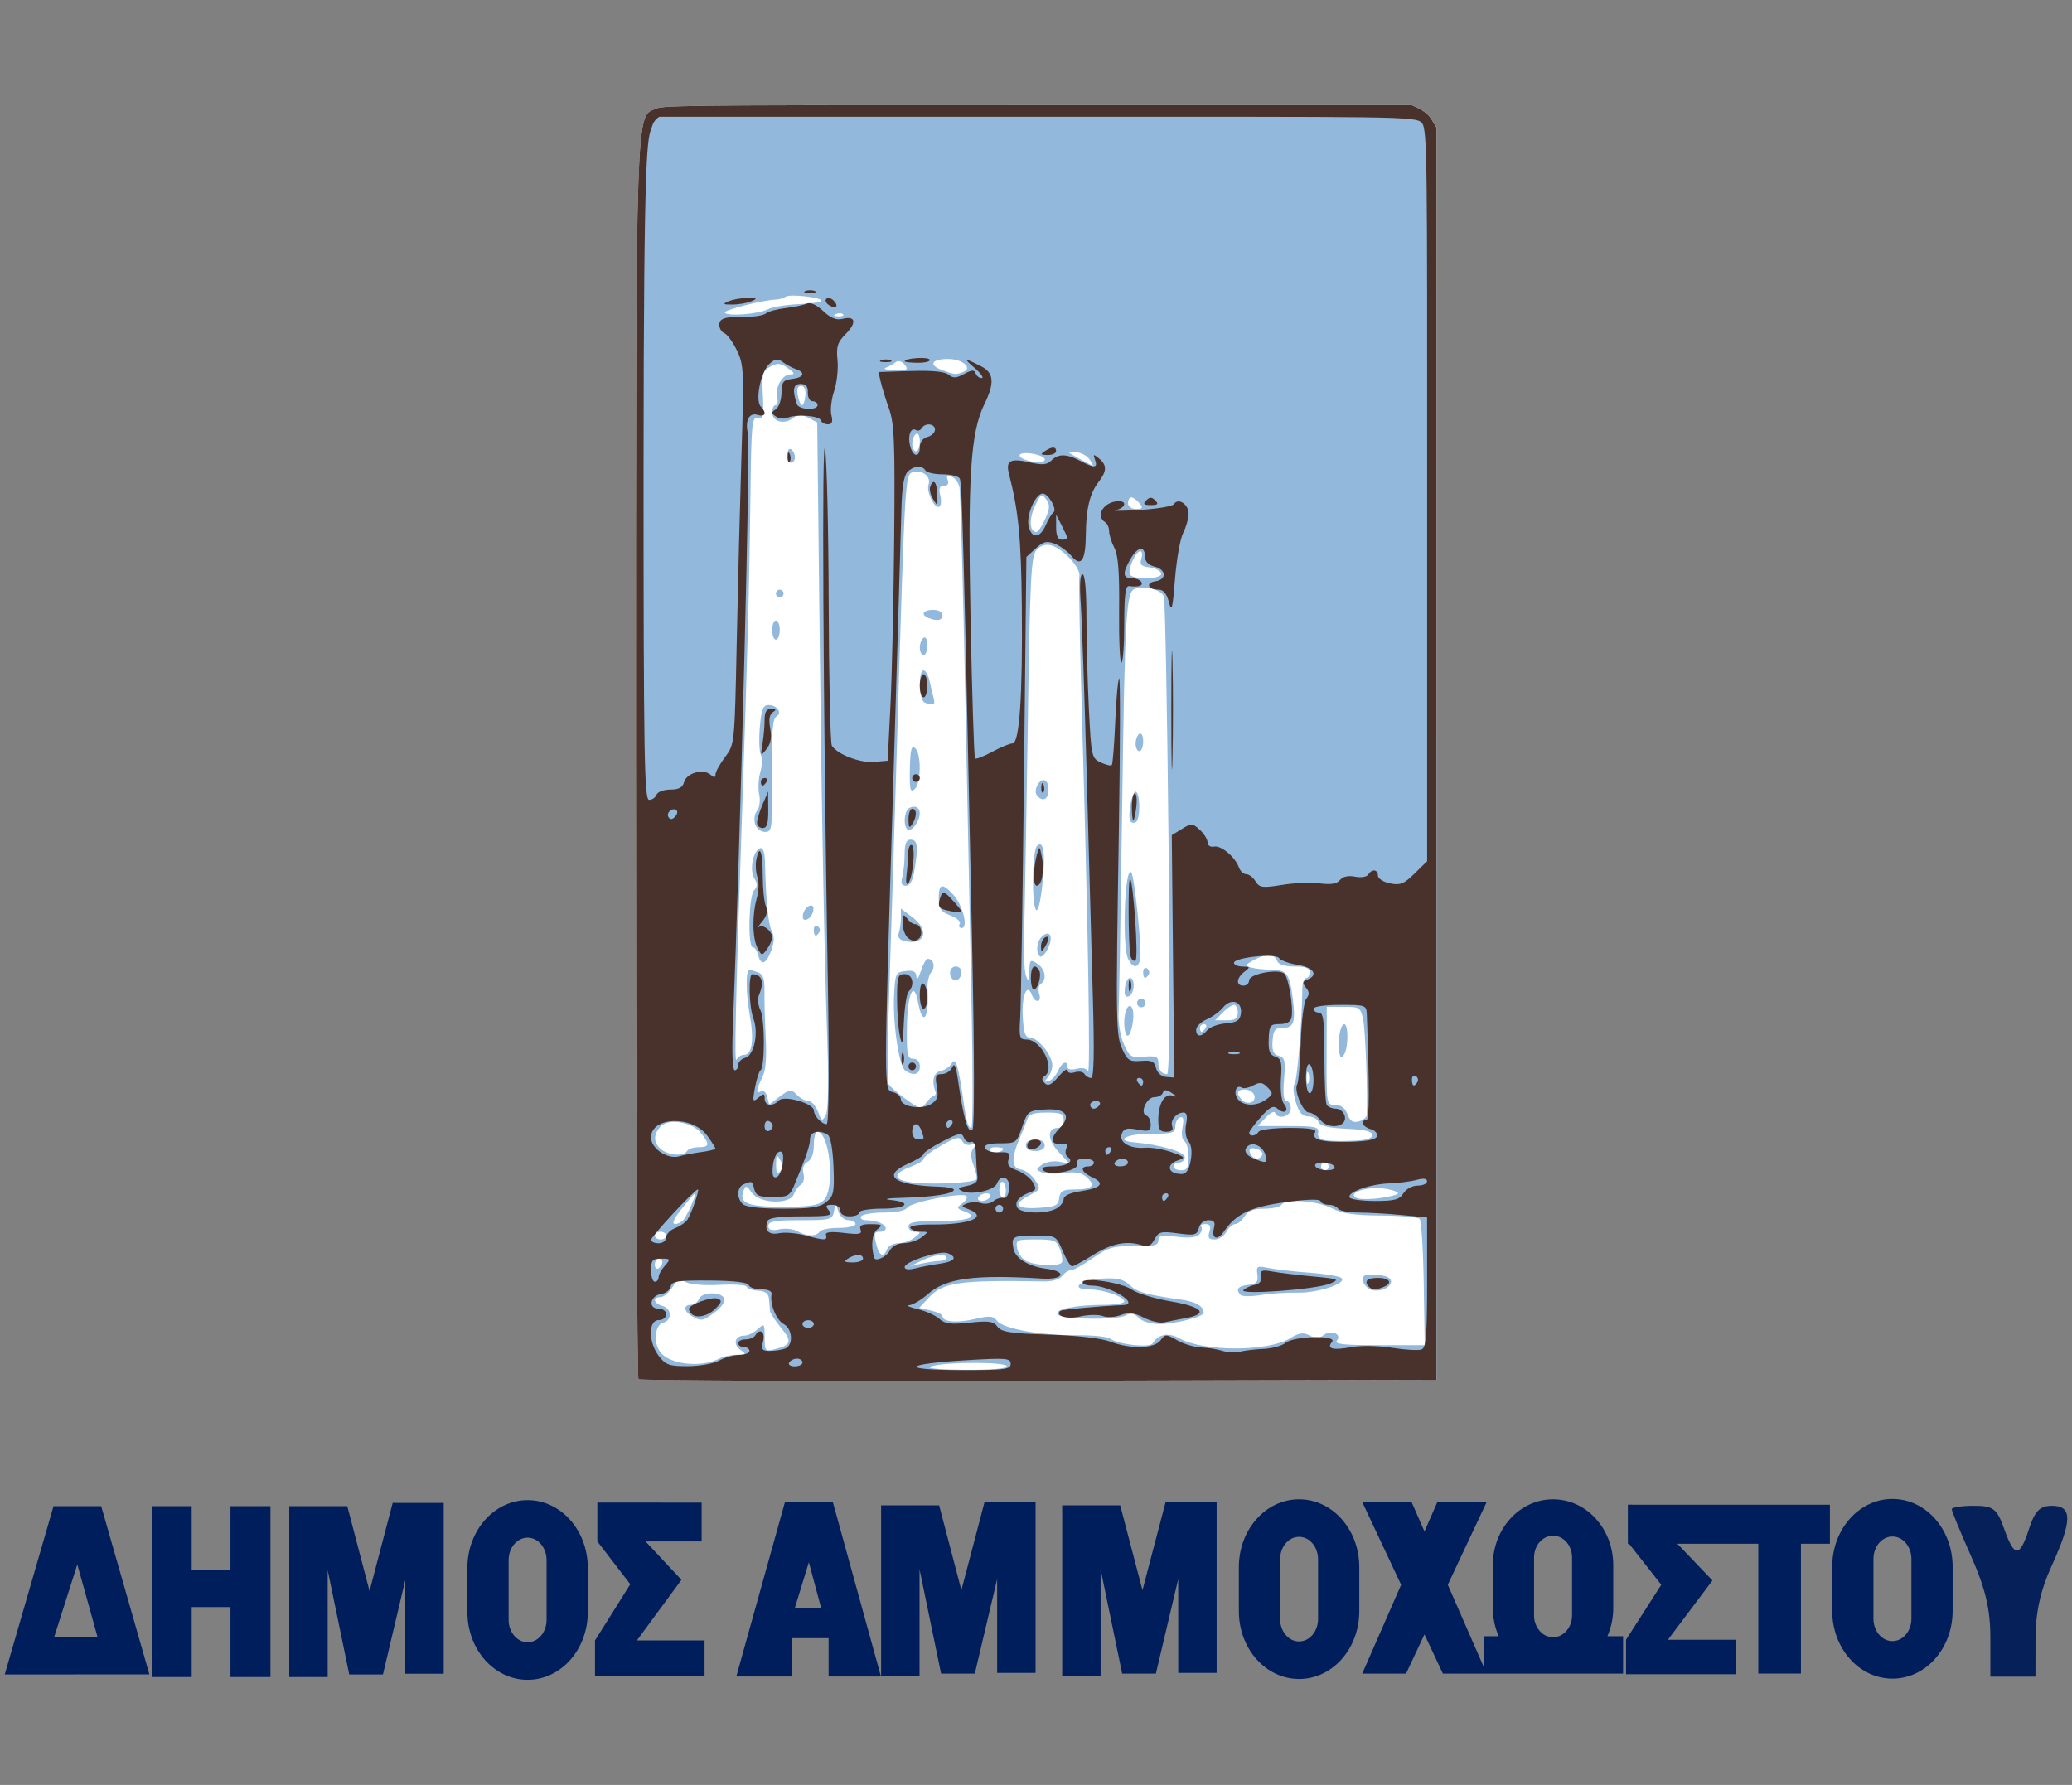 <?xml version="1.0" encoding="UTF-8" standalone="no"?>
<!-- Created with Inkscape (http://www.inkscape.org/) -->

<svg
   width="109.919mm"
   height="94.703mm"
   viewBox="0 0 109.919 94.703"
   version="1.1"
   id="svg1"
   xml:space="preserve"
   inkscape:version="1.4.2 (f4327f4, 2025-05-13)"
   sodipodi:docname="Flag of Famagusta.svg"
   xmlns:inkscape="http://www.inkscape.org/namespaces/inkscape"
   xmlns:sodipodi="http://sodipodi.sourceforge.net/DTD/sodipodi-0.dtd"
   xmlns="http://www.w3.org/2000/svg"
   xmlns:svg="http://www.w3.org/2000/svg"><rect x="0" y="0" width="109.919" height="94.703" fill="#808080" stroke="none"/><sodipodi:namedview
     id="namedview1"
     pagecolor="#ffffff"
     bordercolor="#999999"
     borderopacity="1"
     inkscape:showpageshadow="2"
     inkscape:pageopacity="0"
     inkscape:pagecheckerboard="0"
     inkscape:deskcolor="#d1d1d1"
     inkscape:document-units="mm"
     inkscape:zoom="2.1976682"
     inkscape:cx="207.72016"
     inkscape:cy="179.05342"
     inkscape:window-width="1920"
     inkscape:window-height="1017"
     inkscape:window-x="-8"
     inkscape:window-y="-8"
     inkscape:window-maximized="1"
     inkscape:current-layer="layer1"
     showgrid="false" /><defs
     id="defs1" /><g
     inkscape:label="Capa 1"
     inkscape:groupmode="layer"
     id="layer1"
     transform="translate(-0.252,5.152)"><path
       d="m 104.965,74.74 c -0.645,0 -1.174,0.082 -1.174,0.182 0,0.1 0.461,1.22 1.025,2.49 0.765,1.723 1.025,2.825 1.025,4.351 l -6.6e-4,2.044 h 1.196 1.196 l 0.004,-2.005 c 0.003,-1.399 0.26,-2.568 0.854,-3.87 1.099,-2.411 1.105,-3.191 0.023,-3.191 -0.643,0 -0.915,0.272 -1.222,1.22 -0.497,1.536 -0.776,1.536 -1.32,0 -0.38,-1.072 -0.574,-1.22 -1.605,-1.22 z"
       style="fill:#062159;stroke-width:1.304"
       id="path52" /><path
       d="m 28.241,74.44 c -1.77,0 -3.195,1.605 -3.195,3.6 v 2.333 c 0,1.994 1.425,3.6 3.195,3.6 1.77,0 3.194,-1.605 3.194,-3.6 v -2.333 c 0,-1.994 -1.424,-3.6 -3.194,-3.6 z m 0,1.991 c 0.558,0 1.007,0.532 1.007,1.193 v 3.164 c 0,0.661 -0.449,1.193 -1.007,1.193 -0.558,0 -1.007,-0.532 -1.007,-1.193 v -3.164 c 0,-0.661 0.449,-1.193 1.007,-1.193 z"
       style="fill:#001e5b;stroke-width:0.793;stroke-linecap:square"
       id="path44" /><path
       d="m 3.091,74.761 -2.587,8.927 7.674,-0.001 -2.557,-8.926 z m 1.263,3.09 1.076,3.867 h -2.309 z"
       style="fill:#001e5b;stroke-width:0.382;stroke-linecap:square"
       id="path41" /><path
       d="m 8.299,74.761 v 3.391 1.96 3.715 H 10.42 V 80.112 h 2.058 v 3.715 h 2.121 v -9.065 h -2.121 v 3.391 h -2.058 v -3.391 z"
       style="fill:#001e5b;stroke-width:0.382;stroke-linecap:square"
       id="path42" /><path
       d="m 21.084,74.586 -1.228,4.677 -1.181,-4.501 h -1.04 -2.038 v 9.065 h 2.038 v -5.674 l 1.144,5.537 h 1.788 l 1.185,-5.015 v 4.977 h 2.038 v -6.383 -2.682 h -2.038 z"
       style="fill:#001e5b;stroke-width:0.382;stroke-linecap:square"
       id="path43" /><path
       d="m 31.941,74.571 v 2.059 l 1.747,2.272 -1.871,2.983 v 1.868 h 5.812 v -1.868 h -3.591 l 2.365,-3.216 -1.907,-2.038 h 2.978 v -2.059 z"
       style="fill:#001e5b;stroke-width:0.382;stroke-linecap:square"
       id="path45" /><path
       d="m 41.899,74.524 -2.587,9.274 2.943,-6.85e-4 v -2.033 h 1.954 v 2.033 l 2.777,-6.86e-4 -2.557,-9.273 z m 10.583,0.017 -1.228,4.677 -1.181,-4.501 h -1.04 -2.038 v 9.065 h 2.038 v -5.674 l 1.144,5.537 h 1.788 l 1.185,-5.015 v 4.977 h 2.038 v -6.383 -2.682 h -2.038 z m -9.32,3.193 0.65,2.427 h -1.394 z"
       style="fill:#001e5b;stroke-width:0.382;stroke-linecap:square"
       id="path46" /><path
       d="m 62.088,74.541 -1.228,4.677 -1.181,-4.501 h -1.04 -2.038 v 9.065 h 2.038 v -5.674 l 1.144,5.537 h 1.788 l 1.185,-5.015 v 4.977 h 2.038 v -6.383 -2.682 h -2.038 z"
       style="fill:#001e5b;stroke-width:0.382;stroke-linecap:square"
       id="path47" /><path
       d="m 69.168,74.396 c -1.77,0 -3.195,1.605 -3.195,3.6 v 2.333 c 0,1.994 1.425,3.6 3.195,3.6 1.77,0 3.194,-1.605 3.194,-3.6 v -2.333 c 0,-1.994 -1.424,-3.6 -3.194,-3.6 z m 0,1.991 c 0.558,0 1.007,0.532 1.007,1.193 v 3.164 c 0,0.661 -0.449,1.193 -1.007,1.193 -0.558,0 -1.007,-0.532 -1.007,-1.193 v -3.164 c 0,-0.661 0.449,-1.193 1.007,-1.193 z"
       style="fill:#001e5b;stroke-width:0.793;stroke-linecap:square"
       id="path48" /><path
       d="m 82.642,74.396 c -1.77,0 -3.195,1.558 -3.195,3.493 v 2.263 c 0,0.541 0.111,1.053 0.31,1.509 h -0.803 v 1.605 l -1.897,-4.335 2.063,-4.39 h -2.617 l -0.683,1.562 -0.684,-1.562 H 72.519 l 2.063,4.39 -2.063,4.714 h 2.323 l 0.978,-2.081 0.977,2.081 h 2.157 0.166 3.521 3.716 v -1.984 h -0.832 c 0.199,-0.456 0.31,-0.968 0.31,-1.509 V 77.889 c 0,-1.935 -1.424,-3.493 -3.194,-3.493 z m 0,1.932 c 0.558,0 1.007,0.516 1.007,1.158 v 3.07 c 0,0.521 -0.296,0.959 -0.705,1.106 -0.003,9.49e-4 -0.005,0.001 -0.008,0.003 -0.093,0.032 -0.191,0.049 -0.294,0.049 -0.104,0 -0.204,-0.017 -0.298,-0.05 -0.001,-5e-4 -0.003,-8.56e-4 -0.004,-0.001 -0.41,-0.147 -0.706,-0.585 -0.706,-1.106 V 77.486 c 0,-0.642 0.449,-1.158 1.007,-1.158 z"
       style="fill:#001e5b;stroke-width:0.382;stroke-linecap:square"
       id="path49" /><path
       d="m 86.61,74.683 v 2.071 h 0.063 l 1.71,2.176 -1.871,2.919 v 1.827 h 5.812 v -1.827 h -3.591 l 2.365,-3.147 -1.862,-1.947 h 4.293 v 6.887 h 2.263 v -6.887 h 1.537 v -2.071 h -1.537 -2.263 z"
       style="fill:#001e5b;stroke-width:0.382;stroke-linecap:square"
       id="path50" /><path
       d="m 100.645,74.378 c -1.77,0 -3.195,1.605 -3.195,3.6 v 2.333 c 0,1.994 1.425,3.6 3.195,3.6 1.77,0 3.194,-1.605 3.194,-3.6 v -2.333 c 0,-1.994 -1.424,-3.6 -3.194,-3.6 z m 0,1.992 c 0.558,0 1.007,0.531 1.007,1.193 v 3.164 c 0,0.661 -0.449,1.193 -1.007,1.193 -0.558,0 -1.007,-0.532 -1.007,-1.193 v -3.164 c 0,-0.661 0.449,-1.193 1.007,-1.193 z"
       style="fill:#001e5b;stroke-width:0.793;stroke-linecap:square"
       id="path51" /><g
       id="g5"
       transform="matrix(0.759,0,0,0.771,-58.417,-25.438)"><path
         d="m 149.931,33.551 c -19.629,0 -26.168,-0.035 -26.69,0.204 -1.534,0.699 -1.496,-1.846 -1.496,44.586 0,23.485 0.08,42.779 0.178,42.876 0.098,0.098 12.689,0.148 27.98,0.111 l 27.802,-0.068 V 78.178 35.095 c -0.235,-0.333 -0.331,-0.665 -0.719,-0.997 -0.286,-0.212 -0.616,-0.399 -1.009,-0.547 z"
         style="fill:#ffffff;stroke-width:2.79"
         id="path13" /><path
         style="fill:#92b8dc;fill-opacity:1"
         d="m 122.263,77.852 -0.016,-41.448 0.79,-2.472 0.685,-0.145 26.942,0.274 24.858,-0.509 1.081,0.773 0.603,0.773 0.5,43.08 -1.1e-4,43.083 -27.395,-0.261 H 122.263 Z m 25.411,42.482 c 0,-0.314 -4.31,-0.314 -5.292,0 -0.422,0.135 0.415,0.221 2.315,0.238 1.826,0.016 2.977,-0.076 2.977,-0.238 z m -20.089,-0.539 c 0.261,-0.14 0.803,-0.254 1.205,-0.254 0.677,0 0.694,-0.026 0.242,-0.357 -0.539,-0.394 -0.352,-0.966 0.315,-0.966 0.235,0 0.644,-0.197 0.91,-0.438 0.461,-0.417 0.484,-0.39 0.484,0.558 0,0.953 0.031,0.988 0.728,0.816 1.138,-0.281 1.209,-0.531 0.416,-1.473 -0.406,-0.482 -0.752,-1.006 -0.768,-1.163 -0.017,-0.157 -0.048,-0.523 -0.071,-0.814 -0.029,-0.378 -0.246,-0.541 -0.76,-0.571 -0.396,-0.023 -0.754,-0.146 -0.796,-0.273 -0.042,-0.127 -0.894,-0.185 -1.892,-0.129 -1.011,0.057 -2.052,-0.025 -2.351,-0.185 -0.45,-0.241 -0.606,-0.181 -0.967,0.369 -0.237,0.361 -0.606,0.656 -0.821,0.656 -0.577,0 -0.475,0.445 0.138,0.606 0.658,0.172 0.696,0.987 0.055,1.155 -0.587,0.154 -0.708,1.358 -0.204,2.025 0.649,0.858 2.905,1.096 4.136,0.437 z m -1.937,-2.921 c -0.571,-0.333 -0.604,-0.773 -0.058,-0.773 0.223,0 0.474,-0.179 0.557,-0.397 0.191,-0.498 1.577,-0.525 1.766,-0.034 0.079,0.205 -0.193,0.609 -0.622,0.926 -0.858,0.634 -0.992,0.657 -1.643,0.277 z m 41.782,1.548 c 0.685,-0.404 0.962,-0.444 1.413,-0.202 0.422,0.226 0.654,0.223 0.938,-0.012 0.498,-0.413 1.343,-0.111 0.965,0.345 -0.214,0.257 0.415,0.328 2.93,0.328 h 3.202 l -0.069,-4.233 c -0.038,-2.328 -0.165,-4.332 -0.283,-4.454 -0.118,-0.121 -1.33,-0.226 -2.693,-0.234 -1.871,-0.01 -2.719,-0.135 -3.46,-0.507 -1.046,-0.526 -3.244,-0.669 -3.516,-0.229 -0.09,0.146 -0.632,0.265 -1.204,0.265 -0.754,0 -1.131,0.146 -1.371,0.529 -0.182,0.291 -0.476,0.529 -0.654,0.529 -0.178,0 -0.451,0.238 -0.607,0.529 -0.156,0.291 -0.525,0.529 -0.821,0.529 -0.417,0 -0.5,-0.118 -0.37,-0.529 0.124,-0.39 0.048,-0.529 -0.291,-0.529 -0.252,0 -0.38,0.078 -0.285,0.174 0.096,0.096 0.047,0.327 -0.108,0.514 -0.195,0.235 -0.684,0.293 -1.585,0.186 -1.071,-0.127 -1.303,-0.081 -1.303,0.26 0,0.335 -0.321,0.409 -1.673,0.389 -1.468,-0.022 -1.822,0.077 -2.892,0.814 -0.671,0.461 -1.363,0.839 -1.539,0.839 -0.176,0 -0.452,0.177 -0.614,0.394 -0.168,0.225 -0.691,0.387 -1.22,0.378 -5.921,-0.103 -7.086,0.053 -8.069,1.078 l -0.711,0.742 0.818,0.18 c 0.45,0.099 0.818,0.275 0.818,0.392 0,0.394 1.001,0.479 2.256,0.191 1.04,-0.238 1.296,-0.218 1.546,0.118 0.404,0.546 3.023,1.018 5.54,0.999 1.136,-0.008 2.208,0.098 2.381,0.236 0.496,0.395 2.757,0.649 2.953,0.332 0.399,-0.646 1.109,-0.779 1.882,-0.352 1.668,0.921 6.143,0.928 7.696,0.012 z m -10.54,-1.42 c -0.307,-0.307 -0.558,-0.354 -0.917,-0.169 -0.689,0.353 -4.658,0.271 -4.781,-0.099 -0.116,-0.348 1.336,-0.625 3.295,-0.629 0.764,-0.002 1.389,-0.11 1.389,-0.242 0,-0.322 -1.483,-0.82 -2.443,-0.82 -1.405,0 -0.66,-0.656 0.843,-0.743 1.094,-0.063 1.525,0.031 1.964,0.432 0.546,0.498 1.132,0.663 3.605,1.013 1.063,0.15 1.571,0.442 1.583,0.91 0.007,0.269 -1.994,0.769 -3.079,0.769 -0.597,0 -1.216,-0.179 -1.46,-0.423 z m 7.122,-1.58 c -0.373,-0.379 -0.198,-0.608 0.529,-0.691 0.597,-0.069 0.712,-0.197 0.639,-0.712 -0.082,-0.582 -0.024,-0.615 0.794,-0.448 0.485,0.099 1.775,0.245 2.867,0.324 1.091,0.079 2.089,0.243 2.218,0.364 0.396,0.374 -1.636,1.036 -3.09,1.006 -0.757,-0.015 -1.912,0.059 -2.567,0.166 -0.655,0.107 -1.28,0.103 -1.389,-0.008 z m 8.98,-0.418 c -0.246,-0.138 -0.448,-0.43 -0.448,-0.65 0,-0.3 0.247,-0.379 0.992,-0.318 0.63,0.052 0.992,0.216 0.992,0.449 0,0.496 -0.984,0.829 -1.537,0.519 z m -49.395,-1.827 c 0,-0.137 -0.119,-0.249 -0.265,-0.249 -0.146,0 -0.265,0.186 -0.265,0.412 0,0.227 0.119,0.339 0.265,0.249 0.146,-0.09 0.265,-0.276 0.265,-0.412 z m 19.381,-0.092 c 0.255,-0.003 0.463,-0.099 0.463,-0.213 0,-0.319 -0.837,-0.226 -1.72,0.19 l -0.794,0.374 0.794,-0.173 c 0.437,-0.095 1.002,-0.175 1.257,-0.178 z m 8.535,0.104 c 0.073,-0.119 0.017,-0.524 -0.126,-0.9 -0.235,-0.618 -0.396,-0.684 -1.685,-0.684 -1.36,0 -1.42,0.029 -1.304,0.632 0.067,0.348 0.365,0.741 0.664,0.875 0.694,0.31 2.277,0.359 2.451,0.076 z m -12.21,-0.922 c 0.084,-0.218 0.431,-0.397 0.771,-0.397 0.341,0 0.85,-0.175 1.133,-0.388 0.465,-0.351 0.47,-0.389 0.051,-0.397 -0.255,-0.005 -0.463,-0.174 -0.463,-0.376 0,-0.281 0.464,-0.367 1.962,-0.367 2.195,0 3.011,-0.267 1.986,-0.65 -0.604,-0.226 -0.613,-0.259 -0.162,-0.592 0.263,-0.194 0.375,-0.417 0.248,-0.496 -0.39,-0.241 -3.889,0.447 -4.114,0.809 -0.13,0.21 -0.76,0.341 -1.638,0.341 -0.785,0 -1.5,0.119 -1.59,0.265 -0.09,0.146 0.072,0.265 0.36,0.265 0.705,0 1.36,0.268 1.36,0.557 0,0.13 -0.179,0.236 -0.397,0.236 -0.438,0 -0.465,0.117 -0.23,0.992 0.184,0.686 0.502,0.773 0.723,0.198 z m -15.442,-0.926 c 0,-0.146 -0.179,-0.265 -0.397,-0.265 -0.218,0 -0.397,0.119 -0.397,0.265 0,0.146 0.179,0.265 0.397,0.265 0.218,0 0.397,-0.119 0.397,-0.265 z m 10.716,-0.265 c 0.09,-0.146 0.692,-0.265 1.339,-0.265 0.646,0 1.175,-0.119 1.175,-0.265 0,-0.146 -0.224,-0.265 -0.498,-0.265 -0.282,0 -0.584,-0.258 -0.695,-0.595 l -0.197,-0.595 -0.117,0.595 c -0.11,0.561 -0.246,0.595 -2.348,0.595 -1.79,0 -2.231,0.077 -2.231,0.39 0,0.29 0.198,0.351 0.768,0.237 0.422,-0.084 0.988,-0.025 1.257,0.131 0.621,0.361 1.336,0.378 1.548,0.036 z m -9.477,-0.86 c 0.291,-0.392 0.903,-1.786 0.784,-1.786 -0.045,0 -0.465,0.476 -0.933,1.058 -0.558,0.694 -0.721,1.058 -0.474,1.058 0.207,0 0.487,-0.149 0.622,-0.331 z m 9.776,-1.311 c 0.804,-0.803 0.42,-4.708 -0.464,-4.708 -0.128,0 -0.232,0.411 -0.232,0.913 0,0.573 -0.162,1.004 -0.436,1.157 -0.282,0.158 -0.384,0.443 -0.289,0.808 0.082,0.312 0.002,0.651 -0.179,0.761 -0.179,0.109 -0.403,0.406 -0.496,0.661 -0.267,0.726 -2.411,0.645 -2.941,-0.112 -0.357,-0.51 -0.422,-0.525 -0.574,-0.129 -0.33,0.86 0.276,1.101 2.766,1.101 1.901,0 2.486,-0.093 2.845,-0.451 z m 16.454,-0.144 c 0.071,-0.5 0.248,-0.595 1.109,-0.595 1.215,0 1.476,-0.278 0.8,-0.857 -0.35,-0.3 -0.802,-0.381 -1.561,-0.279 -0.588,0.079 -1.283,0.06 -1.544,-0.041 -0.452,-0.175 -0.453,-0.201 -0.012,-0.526 0.255,-0.188 0.791,-0.283 1.191,-0.211 l 0.727,0.13 -0.762,-0.813 c -0.783,-0.835 -0.803,-1.638 -0.04,-1.638 0.229,0 0.405,-0.23 0.405,-0.529 0,-0.451 -0.176,-0.529 -1.199,-0.529 -0.907,0 -1.236,0.113 -1.351,0.463 -0.084,0.255 -0.317,0.836 -0.518,1.292 -0.609,1.377 -0.586,2.068 0.072,2.163 0.316,0.045 0.763,0.37 0.993,0.721 0.403,0.615 0.389,0.653 -0.377,1.049 -1.21,0.625 -0.979,0.965 0.594,0.874 1.21,-0.07 1.4,-0.157 1.474,-0.675 z m -2.334,-3.638 c 0,-0.247 0.25,-0.397 0.661,-0.397 0.412,0 0.661,0.15 0.661,0.397 0,0.247 -0.25,0.397 -0.661,0.397 -0.412,0 -0.661,-0.15 -0.661,-0.397 z m -2.514,3.572 c 0.09,-0.146 -0.015,-0.265 -0.233,-0.265 -0.218,0 -0.47,0.119 -0.56,0.265 -0.09,0.146 0.015,0.265 0.233,0.265 0.218,0 0.47,-0.119 0.56,-0.265 z m 28.443,-0.195 c 0.235,-0.089 -0.036,-0.237 -0.661,-0.361 -1.183,-0.234 -2.82,0.202 -2.201,0.587 0.34,0.212 2.07,0.075 2.862,-0.226 z m -27.325,-0.334 c -0.022,-0.291 -0.134,-0.529 -0.248,-0.529 -0.115,0 -0.208,0.238 -0.208,0.529 0,0.291 0.112,0.529 0.248,0.529 0.136,0 0.23,-0.238 0.208,-0.529 z m -2.061,-0.689 c 0.069,-0.069 -0.016,-0.498 -0.188,-0.955 -0.244,-0.646 -0.241,-0.918 0.012,-1.23 0.271,-0.334 0.249,-0.372 -0.131,-0.23 -0.275,0.103 -0.544,0.014 -0.677,-0.225 -0.188,-0.337 -0.406,-0.292 -1.462,0.298 -0.683,0.381 -1.241,0.795 -1.241,0.918 0,0.124 -0.417,0.376 -0.926,0.56 -1.371,0.496 -1.17,0.976 0.463,1.104 1.462,0.115 3.938,-0.029 4.15,-0.241 z m -13.706,-1.336 c -0.249,-0.428 -0.285,-0.392 -0.292,0.292 -0.006,0.569 0.071,0.701 0.284,0.489 0.209,-0.209 0.212,-0.43 0.008,-0.781 z m 28.54,-0.208 c 0,-0.501 -0.131,-0.991 -0.291,-1.09 -0.168,-0.104 -0.225,-0.511 -0.135,-0.963 0.111,-0.556 0.062,-0.751 -0.171,-0.674 -0.18,0.06 -0.328,0.337 -0.328,0.617 -9.9e-4,0.448 -0.202,0.507 -1.721,0.507 -1.688,0 -2.577,0.467 -1.133,0.594 1.813,0.16 3.514,0.65 3.514,1.012 0,0.208 -0.179,0.378 -0.397,0.378 -0.218,0 -0.397,0.119 -0.397,0.265 0,0.146 0.238,0.265 0.529,0.265 0.427,0 0.529,-0.176 0.529,-0.91 z m 9.79,0.646 c 0,-0.146 -0.119,-0.265 -0.265,-0.265 -0.146,0 -0.265,0.119 -0.265,0.265 0,0.146 0.119,0.265 0.265,0.265 0.146,0 0.265,-0.119 0.265,-0.265 z m -4.647,-0.766 c 0.081,-0.13 -0.049,-0.312 -0.287,-0.403 -0.515,-0.198 -0.743,-0.035 -0.501,0.358 0.213,0.344 0.589,0.366 0.787,0.045 z m -40.2,-0.292 c 0.09,-0.146 0.454,-0.265 0.809,-0.265 0.761,0 0.797,-0.196 0.177,-0.961 -0.62,-0.765 -2.25,-1.045 -2.812,-0.482 -0.552,0.552 -0.537,1.166 0.04,1.604 0.55,0.418 1.556,0.476 1.786,0.104 z m 22.093,-0.161 c 0,-0.057 -0.245,-0.104 -0.545,-0.104 -0.3,0 -0.474,0.114 -0.388,0.253 0.141,0.228 0.933,0.102 0.933,-0.149 z m 25.797,-0.941 c 0,-0.253 -0.512,-0.376 -1.799,-0.432 -1.274,-0.056 -1.842,-0.191 -1.947,-0.463 -0.081,-0.211 -0.403,-0.384 -0.716,-0.384 -0.425,0 -0.647,-0.25 -0.878,-0.989 -0.17,-0.544 -0.21,-1.109 -0.088,-1.257 0.189,-0.229 0.522,-4.219 0.546,-6.552 0.004,-0.4 0.122,-0.728 0.261,-0.728 0.14,0 0.254,-0.179 0.254,-0.397 0,-0.287 -0.295,-0.397 -1.067,-0.397 -0.704,0 -1.118,-0.135 -1.219,-0.397 -0.187,-0.486 -0.811,-0.495 -1.663,-0.023 -0.593,0.328 -0.603,0.366 -0.132,0.496 0.28,0.078 0.914,0.144 1.409,0.148 1.079,0.008 1.274,0.278 1.498,2.068 0.197,1.578 0.053,1.941 -0.772,1.941 -0.484,0 -0.603,0.163 -0.652,0.894 -0.046,0.68 0.058,0.924 0.434,1.023 0.428,0.112 0.477,0.328 0.37,1.62 -0.083,1 -0.026,1.491 0.174,1.491 0.164,0 0.297,0.238 0.297,0.529 0,0.545 -0.928,0.777 -1.102,0.276 -0.049,-0.139 -0.34,0.01 -0.648,0.331 l -0.56,0.584 h 2.148 c 1.86,0 2.138,0.059 2.075,0.442 -0.087,0.526 0.332,0.63 2.302,0.573 1.034,-0.03 1.475,-0.149 1.475,-0.397 z m -27.999,-8.622 c -0.092,-4.475 -0.293,-14.268 -0.447,-21.762 -0.154,-7.494 -0.335,-13.881 -0.401,-14.192 -0.066,-0.311 -0.313,-0.64 -0.549,-0.731 -0.307,-0.118 -0.385,-0.051 -0.275,0.235 0.097,0.253 -2.2e-4,0.4 -0.264,0.4 -0.31,0 -0.376,0.166 -0.255,0.645 0.089,0.355 0.06,0.708 -0.064,0.785 -0.32,0.198 -0.936,-1.05 -0.753,-1.525 0.203,-0.529 -0.461,-1.046 -1.088,-0.847 -0.56,0.178 -0.551,0.026 -1.123,18.802 -0.151,4.948 -0.379,12.136 -0.507,15.973 -0.128,3.837 -0.179,7.112 -0.113,7.276 0.066,0.164 0.609,0.646 1.208,1.07 1.01,0.717 1.111,0.739 1.423,0.313 0.184,-0.252 0.435,-0.48 0.558,-0.507 0.122,-0.027 0.176,-0.168 0.119,-0.313 -0.281,-0.715 -0.125,-1.313 0.369,-1.41 0.291,-0.057 0.644,-0.299 0.784,-0.537 0.266,-0.452 0.46,0.191 0.827,2.741 0.193,1.342 0.311,1.72 0.538,1.72 0.1,0 0.106,-3.661 0.015,-8.136 z m -4.622,4.207 c -0.447,-0.284 -0.899,-3.247 -0.797,-5.225 0.076,-1.484 0.117,-1.566 0.808,-1.645 0.55,-0.063 0.734,0.033 0.755,0.397 0.015,0.27 0.148,0.103 0.303,-0.379 0.152,-0.473 0.371,-0.86 0.487,-0.86 0.404,0 0.55,0.555 0.243,0.924 -0.17,0.205 -0.286,0.705 -0.259,1.113 0.136,2.038 -0.328,2.724 -0.657,0.971 -0.303,-1.615 -0.756,-0.605 -0.783,1.745 -0.021,1.86 0.034,2.126 0.44,2.126 0.288,0 0.464,0.201 0.464,0.529 0,0.55 -0.416,0.677 -1.003,0.304 z m 3.289,-6.309 c -0.316,-0.316 -0.171,-0.875 0.228,-0.875 0.218,0 0.397,0.172 0.397,0.381 0,0.442 -0.378,0.74 -0.625,0.493 z m -3.43,-2.646 c -0.297,-0.079 -0.424,-0.279 -0.331,-0.523 0.083,-0.217 0.152,-0.687 0.152,-1.043 v -0.648 l 0.805,0.595 c 1.268,0.938 0.854,2.01 -0.626,1.619 z m 3.931,-1.153 c 0.096,-0.156 -0.189,-0.415 -0.646,-0.587 -0.685,-0.259 -0.818,-0.45 -0.818,-1.177 0,-1.025 0.233,-1.085 1.008,-0.26 0.667,0.71 1.08,2.302 0.597,2.302 -0.172,0 -0.236,-0.125 -0.141,-0.278 z m -4.012,-3.227 c 0.088,-0.327 0.161,-1.042 0.163,-1.587 0.003,-0.704 0.119,-0.992 0.4,-0.992 0.515,0 0.57,0.436 0.275,2.183 -0.11,0.655 -0.309,0.992 -0.583,0.992 -0.302,0 -0.372,-0.163 -0.256,-0.595 z m 0.358,-3.27 c -0.331,-0.331 -0.208,-1.363 0.18,-1.512 0.715,-0.274 0.922,0.458 0.349,1.241 -0.186,0.254 -0.424,0.376 -0.529,0.271 z m 0.17,-4.174 c 0.028,-1.331 0.109,-1.644 0.367,-1.43 0.449,0.373 0.423,2.45 -0.036,2.83 -0.307,0.255 -0.361,0.025 -0.331,-1.4 z m 1.028,-4.571 c -0.389,-0.157 -0.455,-2.206 -0.071,-2.206 0.143,0 0.332,0.327 0.421,0.728 0.089,0.4 0.218,0.936 0.287,1.191 0.126,0.466 -0.026,0.534 -0.638,0.288 z m -0.331,-3.778 c 0,-0.282 0.119,-0.587 0.265,-0.677 0.15,-0.093 0.265,0.13 0.265,0.514 0,0.372 -0.119,0.677 -0.265,0.677 -0.146,0 -0.265,-0.231 -0.265,-0.514 z m 0.595,-2.043 c -0.561,-0.226 -0.366,-0.552 0.331,-0.552 0.385,0 0.661,0.152 0.661,0.364 0,0.365 -0.377,0.437 -0.992,0.189 z m 30.641,34.209 c 0.074,-1.399 -0.088,-5.779 -0.242,-6.518 -0.185,-0.891 -0.237,-0.926 -1.372,-0.926 h -1.18 l -0.011,3.373 c -0.011,3.354 -0.008,3.373 0.602,3.373 0.405,0 0.696,0.217 0.857,0.64 0.18,0.475 0.384,0.604 0.787,0.498 0.299,-0.078 0.551,-0.277 0.56,-0.442 z m -1.915,-4.296 c -0.146,-0.73 0.068,-1.957 0.341,-1.957 0.303,0 0.298,1.608 -0.007,2.089 -0.187,0.295 -0.254,0.269 -0.334,-0.132 z m -35.777,-0.452 c -0.226,-6.449 -0.407,-16.105 -0.569,-30.211 l -0.145,-12.699 -0.613,-0.321 c -0.488,-0.256 -0.71,-0.25 -1.091,0.029 -0.626,0.458 -1.446,0.23 -1.446,-0.402 0,-0.274 0.108,-0.498 0.24,-0.498 0.132,0 0.181,-0.226 0.109,-0.502 -0.176,-0.672 0.356,-1.615 0.91,-1.615 0.351,0 0.315,-0.092 -0.166,-0.429 -0.505,-0.354 -0.718,-0.372 -1.219,-0.104 -0.549,0.294 -0.599,0.482 -0.525,1.986 0.071,1.446 0.024,1.646 -0.361,1.546 -0.402,-0.105 -0.449,0.391 -0.507,5.388 -0.068,5.839 -0.195,10.556 -0.602,22.304 -0.439,12.684 -0.532,16.81 -0.372,16.47 0.086,-0.182 0.317,-0.331 0.513,-0.331 0.578,0 0.728,-0.993 0.415,-2.736 -0.283,-1.572 -0.293,-3.082 -0.021,-3.107 0.072,-0.007 0.344,0.069 0.603,0.169 0.354,0.136 0.465,0.454 0.446,1.274 -0.014,0.601 0.025,2.034 0.086,3.185 0.077,1.439 7.1e-4,2.306 -0.245,2.778 -0.432,0.827 -0.461,1.176 -0.079,0.94 0.155,-0.096 0.346,0.07 0.424,0.369 l 0.142,0.543 0.748,-0.553 c 0.693,-0.513 0.78,-0.521 1.182,-0.12 0.238,0.238 0.607,0.434 0.818,0.434 0.211,0 0.509,0.327 0.661,0.728 0.251,0.66 0.302,0.683 0.545,0.247 0.169,-0.302 0.213,-2.068 0.119,-4.763 z m -4.846,-6.267 c -0.076,-0.291 -0.244,-0.529 -0.372,-0.529 -0.364,0 -0.282,-3.55 0.09,-3.922 0.249,-0.249 0.253,-0.439 0.015,-0.818 -0.352,-0.564 -0.091,-1.912 0.403,-2.077 0.21,-0.07 0.326,0.279 0.346,1.041 0.068,2.651 0.227,4.209 0.478,4.678 0.185,0.345 0.171,0.755 -0.046,1.328 -0.359,0.95 -0.714,1.067 -0.914,0.3 z m 3.892,-1.735 c 0,-0.227 0.121,-0.338 0.269,-0.246 0.148,0.091 0.2,0.277 0.117,0.412 -0.227,0.367 -0.386,0.299 -0.386,-0.166 z m -0.753,-1.056 c 0.05,-0.259 0.252,-0.525 0.447,-0.59 0.228,-0.076 0.323,0.051 0.265,0.353 -0.05,0.259 -0.252,0.525 -0.447,0.59 -0.228,0.076 -0.323,-0.051 -0.265,-0.353 z m -3.352,-6.217 c -0.095,-0.298 -0.033,-0.71 0.138,-0.915 0.174,-0.209 0.24,-0.698 0.151,-1.112 -0.088,-0.406 -0.053,-1.106 0.078,-1.554 0.13,-0.449 0.147,-0.985 0.036,-1.191 -0.111,-0.206 -0.141,-1.059 -0.069,-1.896 0.109,-1.245 0.22,-1.521 0.613,-1.521 0.567,0 0.96,0.515 0.579,0.757 -0.323,0.205 -0.369,0.862 -0.342,4.865 0.019,2.913 -0.012,3.109 -0.495,3.109 -0.288,0 -0.592,-0.24 -0.688,-0.542 z m 1.195,-13.349 c 0,-0.364 0.119,-0.661 0.265,-0.661 0.146,0 0.265,0.298 0.265,0.661 0,0.364 -0.119,0.661 -0.265,0.661 -0.146,0 -0.265,-0.298 -0.265,-0.661 z m 0.265,-2.514 c 0,-0.146 0.119,-0.265 0.265,-0.265 0.146,0 0.265,0.119 0.265,0.265 0,0.146 -0.119,0.265 -0.265,0.265 -0.146,0 -0.265,-0.119 -0.265,-0.265 z m 0.794,-9.541 c 0,-0.3 0.119,-0.471 0.265,-0.381 0.146,0.09 0.265,0.335 0.265,0.545 0,0.21 -0.119,0.381 -0.265,0.381 -0.146,0 -0.265,-0.245 -0.265,-0.545 z m 32.631,44.047 c -0.079,-0.206 -0.369,-0.375 -0.645,-0.375 -0.565,0 -0.644,0.28 -0.204,0.72 0.393,0.393 1.032,0.132 0.849,-0.345 z m 3.792,-1.499 c -0.073,-0.182 -0.133,-0.033 -0.133,0.331 0,0.364 0.06,0.513 0.133,0.331 0.073,-0.182 0.073,-0.48 0,-0.661 z m -17.509,-0.149 c 0.276,-0.612 0.665,-0.778 0.665,-0.285 0,0.178 0.251,0.23 0.64,0.133 0.392,-0.098 0.7,-0.033 0.795,0.17 0.183,0.388 0.002,-10.233 -0.406,-23.904 -0.159,-5.325 -0.247,-9.9 -0.196,-10.166 0.111,-0.572 -1.145,-1.915 -1.989,-2.127 -0.377,-0.095 -0.739,0.024 -1.014,0.331 -0.374,0.418 -0.45,1.95 -0.605,12.252 -0.098,6.476 -0.212,12.846 -0.254,14.155 -0.042,1.31 0.019,2.619 0.135,2.91 0.173,0.432 0.215,0.371 0.23,-0.333 0.017,-0.794 0.06,-0.836 0.548,-0.532 0.567,0.354 0.706,1.121 0.254,1.4 -0.151,0.094 -0.203,0.398 -0.114,0.677 0.197,0.621 -0.28,0.682 -0.517,0.066 -0.328,-0.854 -0.713,0.08 -0.63,1.528 0.064,1.122 0.176,1.428 0.523,1.43 0.549,0.004 1.543,1.23 1.543,1.904 0,0.275 -0.149,0.658 -0.331,0.851 -0.267,0.283 -0.254,0.328 0.066,0.234 0.218,-0.064 0.514,-0.377 0.658,-0.695 z m -1.266,-7.889 c -0.311,-0.311 -0.209,-1.073 0.187,-1.401 0.556,-0.462 0.776,0.104 0.354,0.91 -0.195,0.373 -0.439,0.594 -0.541,0.491 z m -0.276,-3.22 c -0.308,-0.476 -0.246,-4.055 0.075,-4.377 0.47,-0.47 0.615,0.555 0.376,2.677 -0.143,1.271 -0.313,1.914 -0.452,1.7 z m 0.145,-7.777 c -0.203,-0.203 -0.212,-0.449 -0.029,-0.791 0.313,-0.584 0.768,-0.399 0.768,0.313 0,0.63 -0.356,0.861 -0.739,0.478 z m 9.125,2.875 c -0.091,-8.924 -0.237,-16.413 -0.324,-16.641 -0.174,-0.455 -1.222,-0.744 -1.978,-0.547 -0.67,0.175 -0.747,1.464 -0.949,15.819 -0.094,6.694 -0.201,12.707 -0.238,13.361 -0.037,0.668 0.122,1.614 0.363,2.156 0.398,0.894 0.503,0.959 1.422,0.878 0.805,-0.071 0.992,4.03e-4 0.992,0.38 0,0.523 0.223,0.82 0.615,0.82 0.173,0 0.206,-5.559 0.098,-16.226 z m -3.094,12.67 c 0,-0.901 0.388,-1.497 0.587,-0.901 0.163,0.489 -0.094,1.811 -0.352,1.811 -0.129,0 -0.235,-0.41 -0.235,-0.91 z m 0.94,-1.184 c -0.085,-0.138 -0.042,-0.32 0.096,-0.406 0.138,-0.085 0.32,-0.042 0.406,0.096 0.085,0.138 0.042,0.32 -0.096,0.406 -0.138,0.085 -0.32,0.042 -0.406,-0.096 z m -0.894,-1.193 c 0.048,-0.384 0.206,-0.695 0.351,-0.69 0.396,0.012 0.319,1.137 -0.086,1.272 -0.245,0.082 -0.325,-0.094 -0.265,-0.581 z m 1.277,-1.095 c 0,-0.227 0.121,-0.338 0.269,-0.246 0.148,0.091 0.2,0.277 0.117,0.412 -0.227,0.367 -0.386,0.299 -0.386,-0.166 z m -1.041,-0.878 c -0.45,-0.84 -0.256,-6.442 0.206,-5.984 0.23,0.228 0.768,5.427 0.623,6.018 -0.149,0.603 -0.496,0.589 -0.829,-0.034 z m 0.143,-9.512 c -0.22,-0.355 0.144,-2.169 0.402,-2.009 0.309,0.191 0.296,1.892 -0.015,2.084 -0.135,0.084 -0.31,0.05 -0.387,-0.075 z m 0.369,-5.322 c 0,-0.282 0.119,-0.587 0.265,-0.677 0.15,-0.093 0.265,0.13 0.265,0.514 0,0.372 -0.119,0.677 -0.265,0.677 -0.146,0 -0.265,-0.231 -0.265,-0.514 z m 4.895,19.564 c 0.09,-0.146 0.037,-0.265 -0.117,-0.265 -0.154,0 -0.28,0.119 -0.28,0.265 0,0.146 0.052,0.265 0.117,0.265 0.064,0 0.19,-0.119 0.28,-0.265 z m 2.249,-1.058 c 0,-0.291 -0.119,-0.529 -0.265,-0.529 -0.146,0 -0.503,0.238 -0.794,0.529 l -0.529,0.529 h 0.794 c 0.617,0 0.794,-0.118 0.794,-0.529 z m -5.356,-30.229 c -0.06,-0.182 -0.432,-0.369 -0.828,-0.416 -0.575,-0.068 -0.687,-0.187 -0.557,-0.595 0.089,-0.281 0.054,-0.51 -0.078,-0.51 -0.325,0 -0.899,1.301 -0.71,1.607 0.24,0.389 2.301,0.307 2.172,-0.086 z m -8.107,-3.739 c 0.333,-0.734 0.345,-0.977 0.067,-1.357 -0.308,-0.421 -0.379,-0.378 -0.785,0.474 -0.424,0.889 -0.377,1.778 0.094,1.778 0.12,0 0.4,-0.402 0.623,-0.894 z m 6.584,-1.09 c -0.181,-0.218 -0.434,-0.397 -0.562,-0.397 -0.128,0 -0.232,0.179 -0.232,0.397 0,0.228 0.239,0.397 0.562,0.397 0.469,0 0.507,-0.065 0.232,-0.397 z M 153.468,57.948 c -0.163,-0.261 -0.61,-0.499 -0.994,-0.53 -0.652,-0.053 -0.637,-0.023 0.228,0.441 0.509,0.274 0.957,0.512 0.994,0.53 0.038,0.018 -0.065,-0.181 -0.228,-0.441 z m -3.148,-0.024 c 0,-0.286 -1.356,-0.571 -1.701,-0.358 -0.137,0.084 -0.018,0.244 0.263,0.354 0.715,0.28 1.438,0.282 1.438,0.004 z m -8.731,-1.237 c 0,-0.384 -0.115,-0.606 -0.265,-0.514 -0.146,0.09 -0.265,0.395 -0.265,0.677 0,0.282 0.119,0.514 0.265,0.514 0.146,0 0.265,-0.305 0.265,-0.677 z M 133.59,53.527 c 0.034,-0.406 -0.083,-0.661 -0.302,-0.661 -0.238,0 -0.315,0.22 -0.231,0.661 0.07,0.364 0.206,0.661 0.302,0.661 0.097,0 0.201,-0.298 0.231,-0.661 z m 11.026,-1.618 c 0.696,-0.267 -0.048,-0.895 -1.06,-0.895 -1.136,0 -1.381,0.41 -0.448,0.75 0.92,0.336 0.992,0.343 1.508,0.145 z m -4.089,-0.502 c -0.204,-0.246 -0.446,-0.311 -0.628,-0.168 -0.163,0.128 -0.474,0.298 -0.693,0.379 -0.218,0.081 0.064,0.156 0.628,0.168 0.886,0.018 0.98,-0.033 0.693,-0.379 z m -9.565,-3.81 c 0.291,-0.156 1.252,-0.314 2.135,-0.351 0.884,-0.038 1.608,-0.142 1.609,-0.232 0.003,-0.244 -2.18,-0.49 -2.499,-0.282 -0.152,0.099 -0.455,0.187 -0.673,0.194 -0.909,0.03 -3.685,0.729 -3.579,0.901 0.167,0.271 2.389,0.101 3.007,-0.23 z m 5.262,0.347 c -0.088,-0.088 -0.316,-0.097 -0.507,-0.021 -0.211,0.084 -0.148,0.147 0.16,0.16 0.279,0.011 0.435,-0.051 0.347,-0.139 z"
         id="path6"
         sodipodi:nodetypes="cccccccccccccsssssssssssssssssssssssssssssssssssssccssssssssssssssscssscscsssscsssssssscsssssssscsssssssccssssssssssssscssscsssssssscsssssssssssssssssssssssscsssscssssssssssssssssssssssssscssssssssssssssssssssssssssssssssssssssssssccsccssssssssssssssssssssssssssssssssssssssscssssssssssscsssccssssscssssssssssssssssssssccssscsssssssssssssssscssssssssscssssssssssssssssssssssssssssssscsssssscscccsscsssssssssssssssssscssscsssssssssscssssssssssssssscsssssssssccssssssssssssssssssssssssssscsssssssssssssssssssssssssssssssssssssssssssssssssssssssssssssssssssssssssssssssssssscsssssssssssssssssssssssssssssssssssscssssssssssssscsssssssss" /><path
         style="fill:#49322c;fill-opacity:1"
         d="m 121.922,121.218 c -0.098,-0.098 -0.178,-19.392 -0.178,-42.877 0,-46.432 -0.038,-43.887 1.496,-44.586 0.523,-0.238 7.061,-0.203 26.69,-0.203 h 26.045 c 0.393,0.148 0.723,0.334 1.009,0.547 0.388,0.333 0.485,0.665 0.719,0.998 v 43.083 43.083 l -27.802,0.067 c -15.291,0.037 -27.882,-0.013 -27.98,-0.11 z m 26.016,-1.054 c 0,-0.39 -0.323,-0.416 -3.091,-0.251 -4.455,0.266 -4.701,0.669 -0.415,0.679 3.082,0.007 3.506,-0.045 3.506,-0.428 z m -20.373,-0.226 c 0.364,-0.208 0.989,-0.382 1.389,-0.388 0.4,-0.005 0.728,-0.128 0.728,-0.274 0,-0.146 -0.179,-0.265 -0.397,-0.265 -0.218,0 -0.397,-0.119 -0.397,-0.265 0,-0.146 0.231,-0.265 0.514,-0.265 0.282,0 0.587,-0.119 0.677,-0.265 0.331,-0.535 0.717,-0.258 0.553,0.397 -0.143,0.57 -0.077,0.661 0.479,0.661 0.355,0 0.833,-0.072 1.063,-0.161 0.594,-0.228 0.523,-1.353 -0.108,-1.69 -0.514,-0.275 -0.972,-1.394 -0.84,-2.052 0.041,-0.205 -0.231,-0.331 -0.717,-0.331 -0.431,0 -0.827,-0.132 -0.881,-0.294 -0.062,-0.187 -1.053,-0.301 -2.734,-0.313 -2.23,-0.016 -2.649,0.047 -2.719,0.41 -0.045,0.236 -0.342,0.466 -0.659,0.511 -0.771,0.11 -0.953,1.008 -0.204,1.008 0.311,0 0.549,0.172 0.549,0.397 0,0.22 -0.235,0.397 -0.529,0.397 -0.733,0 -0.722,1.536 0.019,2.478 0.479,0.61 0.737,0.696 2.051,0.688 0.826,-0.005 1.8,-0.18 2.164,-0.388 z m -1.94,-3.219 c -0.097,-0.097 -0.176,-0.247 -0.176,-0.332 0,-0.293 1.602,-0.865 1.998,-0.713 0.33,0.127 0.307,0.24 -0.14,0.687 -0.529,0.529 -1.339,0.701 -1.682,0.359 z m 7.761,3.351 c 0,-0.146 -0.172,-0.265 -0.381,-0.265 -0.21,0 -0.455,0.119 -0.545,0.265 -0.09,0.146 0.082,0.265 0.381,0.265 0.3,0 0.545,-0.119 0.545,-0.265 z m 32.207,-0.932 c 0.615,-0.028 1.318,-0.217 1.562,-0.419 0.576,-0.478 3.64,-0.546 3.247,-0.072 -0.402,0.484 0.039,0.605 1.338,0.367 0.667,-0.122 1.902,-0.102 2.856,0.047 0.924,0.144 1.853,0.196 2.064,0.115 0.313,-0.12 0.383,-0.961 0.383,-4.615 v -4.468 l -1.786,-0.169 c -0.982,-0.093 -2.344,-0.17 -3.027,-0.171 -0.683,-0.001 -1.315,-0.121 -1.405,-0.266 -0.09,-0.146 -0.385,-0.265 -0.655,-0.265 -0.27,0 -0.531,-0.114 -0.58,-0.253 -0.055,-0.157 -0.996,-0.128 -2.489,0.077 -2.436,0.334 -3.408,0.798 -4.28,2.042 -0.443,0.632 -0.864,0.457 -0.672,-0.279 0.104,-0.399 0.008,-0.529 -0.391,-0.529 -0.311,0 -0.588,0.224 -0.671,0.541 -0.127,0.485 -0.277,0.523 -1.46,0.366 -1.183,-0.157 -1.351,-0.115 -1.632,0.41 -0.235,0.439 -0.455,0.54 -0.886,0.405 -1.057,-0.332 -2.119,-0.124 -3.405,0.667 -0.702,0.432 -1.366,0.786 -1.475,0.786 -0.109,0 -0.405,-0.476 -0.657,-1.058 -0.453,-1.045 -0.476,-1.058 -1.87,-1.058 -1.629,0 -1.731,0.058 -1.57,0.901 0.128,0.669 1.049,1.224 2.296,1.382 1.495,0.19 1.222,0.769 -0.318,0.674 -4.697,-0.288 -6.701,-0.023 -7.937,1.05 -0.478,0.415 -1.073,0.767 -1.323,0.781 -0.25,0.015 0.017,0.137 0.591,0.271 0.575,0.135 1.258,0.437 1.518,0.673 0.377,0.342 0.802,0.394 2.101,0.258 1.353,-0.141 1.683,-0.095 1.955,0.277 0.269,0.368 0.909,0.465 3.601,0.547 1.963,0.06 3.673,0.251 4.271,0.479 1.403,0.533 3.092,0.493 3.524,-0.084 0.33,-0.441 0.386,-0.441 1.175,0 0.456,0.255 1.206,0.475 1.667,0.489 0.461,0.015 1.136,0.12 1.5,0.235 0.364,0.115 0.9,0.143 1.191,0.062 0.291,-0.081 1.032,-0.17 1.647,-0.198 z m -8.357,-2.157 c -0.685,-0.342 -1.053,-0.382 -1.604,-0.174 -0.393,0.148 -0.961,0.179 -1.261,0.068 -0.301,-0.111 -1.008,-0.098 -1.571,0.029 -0.908,0.205 -1.757,-0.025 -1.402,-0.38 0.093,-0.093 2.586,-0.323 4.412,-0.406 1.202,-0.055 -0.922,-1.338 -2.215,-1.338 -0.346,0 -0.629,-0.102 -0.629,-0.226 0,-0.385 2.738,0.015 3.438,0.502 0.365,0.254 1.586,0.617 2.713,0.807 2.234,0.376 2.678,0.861 1.058,1.154 -0.546,0.099 -1.23,0.231 -1.521,0.294 -0.291,0.063 -0.929,-0.085 -1.418,-0.33 z m 6.974,-1.896 c 0.146,-0.14 0.503,-0.3 0.794,-0.356 0.344,-0.066 0.499,-0.272 0.444,-0.588 -0.073,-0.416 0.041,-0.463 0.794,-0.326 0.483,0.088 1.753,0.24 2.822,0.337 1.817,0.166 1.894,0.198 1.191,0.493 -0.954,0.4 -6.416,0.797 -6.044,0.44 z m 8.775,-0.218 c -0.379,-0.379 -0.141,-0.617 0.617,-0.617 0.848,0 1.066,0.368 0.375,0.633 -0.538,0.206 -0.774,0.203 -0.993,-0.016 z m -38.806,2.558 c 0,-0.146 -0.179,-0.265 -0.397,-0.265 -0.218,0 -0.397,0.119 -0.397,0.265 0,0.146 0.179,0.265 0.397,0.265 0.218,0 0.397,-0.119 0.397,-0.265 z m -10.848,-3.22 c 0,-0.17 0.197,-0.528 0.438,-0.794 0.414,-0.457 0.399,-0.484 -0.265,-0.484 -0.604,0 -0.702,0.111 -0.702,0.794 0,0.437 0.119,0.794 0.265,0.794 0.146,0 0.265,-0.139 0.265,-0.31 z m 19.645,-0.93 c 1.051,-0.147 1.28,-0.445 0.554,-0.724 -0.539,-0.207 -3.001,0.579 -3.001,0.957 0,0.167 0.283,0.202 0.728,0.09 0.4,-0.101 1.174,-0.247 1.72,-0.323 z m -5.358,-0.348 c 0,-0.335 -0.541,-0.335 -1.058,0 -0.309,0.2 -0.236,0.257 0.331,0.261 0.4,0.002 0.728,-0.115 0.728,-0.261 z m 1.852,-0.529 c 0.174,-0.325 0.56,-0.532 1.002,-0.538 0.395,-0.005 0.949,-0.183 1.232,-0.397 0.503,-0.381 0.502,-0.388 -0.051,-0.388 -0.31,0 -0.635,-0.115 -0.722,-0.255 -0.095,-0.154 0.504,-0.25 1.506,-0.242 2.669,0.02 3.982,-0.523 2.547,-1.054 -0.522,-0.193 -0.53,-0.227 -0.095,-0.394 0.262,-0.101 0.704,-0.111 0.981,-0.023 0.278,0.088 0.665,0.027 0.861,-0.136 0.196,-0.163 0.51,-0.262 0.698,-0.22 0.203,0.045 0.369,-0.219 0.409,-0.652 0.073,-0.789 -0.588,-1.049 -0.861,-0.338 -0.179,0.467 -1.757,0.809 -2.412,0.524 -0.38,-0.166 -0.32,-0.233 0.329,-0.369 0.596,-0.125 0.775,-0.296 0.718,-0.686 -0.041,-0.286 -0.087,-0.957 -0.102,-1.49 -0.018,-0.653 -0.134,-0.929 -0.354,-0.845 -0.18,0.069 -0.399,-0.063 -0.488,-0.294 -0.14,-0.365 -0.332,-0.333 -1.489,0.254 -0.731,0.37 -1.328,0.762 -1.328,0.871 0,0.109 -0.476,0.404 -1.058,0.656 -1.943,0.842 -1.022,1.504 2.217,1.596 0.527,0.015 0.958,0.108 0.958,0.206 0,0.276 -1.461,0.505 -3.539,0.554 -1.07,0.025 -1.456,0.089 -0.893,0.148 1.58,0.165 1.148,0.601 -0.595,0.601 -0.882,0 -1.587,0.118 -1.587,0.265 0,0.146 -0.298,0.265 -0.661,0.265 -0.412,0 -0.661,-0.15 -0.661,-0.397 0,-0.228 -0.239,-0.397 -0.562,-0.397 -0.469,0 -0.507,0.065 -0.232,0.397 0.288,0.347 0.049,0.397 -1.924,0.397 -1.561,0 -2.29,0.102 -2.375,0.331 -0.238,0.647 0.09,0.974 0.829,0.826 0.4,-0.08 1.254,-0.003 1.9,0.171 1.293,0.348 1.475,0.339 1.359,-0.07 -0.051,-0.18 0.38,-0.222 1.243,-0.12 1.086,0.129 1.296,0.088 1.175,-0.226 -0.111,-0.288 0.073,-0.381 0.741,-0.374 0.782,0.007 0.835,0.049 0.438,0.35 -0.375,0.285 -0.469,1.088 -0.23,1.956 0.08,0.291 0.85,-0.04 1.077,-0.463 z m -15.61,-0.933 c 0,-0.222 0.286,-0.512 0.636,-0.645 0.35,-0.133 0.736,-0.398 0.858,-0.589 0.297,-0.465 0.854,-2.067 0.718,-2.067 -0.216,0 -3.27,3.238 -3.27,3.468 0,0.13 0.238,0.236 0.529,0.236 0.298,0 0.529,-0.176 0.529,-0.403 z m 23.548,-1.978 c 0,-0.146 -0.119,-0.265 -0.265,-0.265 -0.146,0 -0.265,0.119 -0.265,0.265 0,0.146 0.119,0.265 0.265,0.265 0.146,0 0.265,-0.119 0.265,-0.265 z m 3.722,-0.009 c 0.281,-0.151 0.512,-0.441 0.512,-0.645 0,-0.237 0.431,-0.436 1.194,-0.55 1.442,-0.216 1.714,-0.539 0.805,-0.953 -0.746,-0.34 -0.899,-0.752 -0.28,-0.752 0.218,0 0.397,-0.119 0.397,-0.265 0,-0.146 -0.294,-0.265 -0.653,-0.265 -0.443,0 -0.609,0.116 -0.515,0.361 0.176,0.457 -1.955,0.856 -2.368,0.443 -0.19,-0.19 0.023,-0.275 0.689,-0.275 0.959,0 1.5,-0.349 1.01,-0.652 -0.142,-0.087 -0.188,-0.339 -0.104,-0.558 0.084,-0.22 0.049,-0.38 -0.078,-0.357 -0.988,0.18 -1.15,-0.292 -0.369,-1.073 0.843,-0.843 0.422,-1.369 -1.02,-1.276 -1.179,0.076 -1.237,0.12 -1.612,1.204 -0.377,1.092 -0.422,1.124 -1.543,1.124 -0.809,0 -1.12,0.099 -1.038,0.331 0.065,0.184 0.491,0.313 0.958,0.291 0.718,-0.034 0.818,0.035 0.679,0.47 -0.124,0.392 0.012,0.57 0.591,0.772 0.414,0.144 0.902,0.501 1.084,0.793 0.281,0.45 0.26,0.556 -0.138,0.698 -0.779,0.278 -1.107,0.632 -0.954,1.031 0.172,0.447 1.982,0.516 2.751,0.104 z m -1.969,-4.147 c -0.083,-0.083 -0.088,-0.253 -0.01,-0.379 0.186,-0.301 0.903,-0.294 0.903,0.009 0,0.292 -0.687,0.577 -0.893,0.37 z m -14.098,3.693 c 0.508,-0.412 0.562,-0.682 0.492,-2.44 -0.047,-1.169 -0.209,-2.059 -0.397,-2.179 -0.591,-0.376 -1.244,-0.226 -1.244,0.287 0,0.452 -0.269,1.224 -1.142,3.273 -0.27,0.635 -0.457,0.728 -1.461,0.728 -0.928,0 -1.178,-0.102 -1.289,-0.529 -0.156,-0.595 -0.143,-0.589 -0.716,-0.369 -0.495,0.19 -0.549,0.926 -0.101,1.374 0.202,0.202 1.223,0.318 2.803,0.318 1.973,0 2.603,-0.095 3.056,-0.463 z m 23.854,-0.331 c 0.09,-0.146 0.037,-0.265 -0.117,-0.265 -0.154,0 -0.28,0.119 -0.28,0.265 0,0.146 0.052,0.265 0.117,0.265 0.064,0 0.19,-0.119 0.28,-0.265 z m 16.475,-0.265 c 0.187,-0.299 0.617,-0.529 0.99,-0.529 0.363,0 0.659,-0.133 0.659,-0.295 0,-0.194 -0.25,-0.227 -0.728,-0.098 -0.4,0.109 -1.27,0.218 -1.934,0.242 -1.359,0.05 -2.963,0.62 -2.744,0.975 0.08,0.129 0.883,0.234 1.785,0.234 1.354,0 1.698,-0.092 1.971,-0.529 z m -43.378,-2.099 c 0.061,-0.627 -0.012,-0.836 -0.265,-0.753 -0.192,0.063 -0.388,0.505 -0.435,0.983 -0.061,0.627 0.012,0.836 0.265,0.753 0.192,-0.063 0.388,-0.505 0.435,-0.983 z m 28.508,-0.153 c 0.111,-0.59 0.055,-1.073 -0.153,-1.324 -0.194,-0.233 -0.263,-0.719 -0.169,-1.188 0.11,-0.549 0.055,-0.793 -0.179,-0.793 -0.502,0 -0.951,0.543 -0.791,0.958 0.092,0.239 -0.053,0.365 -0.418,0.365 -0.446,0 -0.557,-0.163 -0.557,-0.811 0,-1.122 0.432,-1.848 0.996,-1.673 0.358,0.111 0.346,0.07 -0.056,-0.184 -0.384,-0.244 -0.541,-0.249 -0.617,-0.02 -0.056,0.169 -0.322,0.307 -0.592,0.307 -0.551,0 -1.04,1.107 -0.56,1.267 0.165,0.055 0.3,0.334 0.3,0.619 0,0.45 -0.123,0.496 -0.923,0.346 -0.734,-0.138 -0.959,-0.079 -1.099,0.285 -0.226,0.588 0.553,1.049 1.626,0.962 0.437,-0.035 1.27,0.102 1.852,0.305 0.957,0.334 1.002,0.388 0.463,0.559 -0.887,0.282 -0.725,0.947 0.231,0.947 0.331,0 0.525,-0.278 0.647,-0.929 z m 10.036,0.4 c -0.09,-0.146 -0.461,-0.265 -0.825,-0.265 -0.374,0 -0.59,0.115 -0.498,0.265 0.09,0.146 0.461,0.265 0.825,0.265 0.374,0 0.59,-0.115 0.498,-0.265 z m -14.42,-0.265 c 0,-0.146 -0.172,-0.265 -0.381,-0.265 -0.21,0 -0.455,0.119 -0.545,0.265 -0.09,0.146 0.082,0.265 0.381,0.265 0.3,0 0.545,-0.119 0.545,-0.265 z m 9.606,-0.511 c -0.144,-0.549 -0.771,-0.908 -1.164,-0.665 -0.418,0.258 -0.262,0.655 0.355,0.903 0.872,0.35 0.956,0.326 0.809,-0.238 z m -39.438,-0.208 c 0.546,-0.071 0.992,-0.182 0.992,-0.245 0,-0.063 -0.252,-0.456 -0.56,-0.873 -1.049,-1.418 -3.938,-1.331 -3.938,0.118 0,0.764 1.179,1.53 1.984,1.288 0.291,-0.087 0.976,-0.217 1.521,-0.289 z m 28.641,-0.074 c 0.09,-0.146 0.037,-0.265 -0.117,-0.265 -0.154,0 -0.28,0.119 -0.28,0.265 0,0.146 0.052,0.265 0.117,0.265 0.064,0 0.19,-0.119 0.28,-0.265 z m 18.594,-1.014 c 0.063,-0.189 -0.136,-0.41 -0.442,-0.49 -0.555,-0.145 -0.786,-0.613 -0.303,-0.613 0.217,0 0.228,-2.071 0.038,-7.21 -0.027,-0.722 -0.042,-0.728 -1.879,-0.728 -1.058,0 -1.852,0.113 -1.852,0.265 0,0.146 0.173,0.265 0.383,0.265 0.313,0 0.383,0.56 0.38,3.04 -0.002,1.672 0.071,3.16 0.161,3.307 0.091,0.147 0.382,0.267 0.648,0.267 0.265,0 0.542,0.227 0.615,0.504 0.197,0.755 -1.112,0.967 -1.7,0.276 -0.242,-0.284 -0.602,-0.516 -0.802,-0.516 -0.42,0 -1.072,-1.534 -0.823,-1.936 0.092,-0.149 0.205,-1.456 0.251,-2.905 0.046,-1.457 0.219,-2.796 0.386,-2.997 0.227,-0.274 0.221,-0.461 -0.025,-0.758 -0.265,-0.319 -0.246,-0.425 0.1,-0.557 0.797,-0.306 0.439,-0.831 -0.69,-1.012 -0.614,-0.098 -1.196,-0.307 -1.294,-0.465 -0.215,-0.348 -3.146,-0.04 -3.146,0.33 0,0.135 0.268,0.249 0.595,0.254 0.551,0.008 0.561,0.034 0.132,0.36 -0.568,0.431 -0.604,0.955 -0.066,0.955 0.218,0 0.397,-0.163 0.397,-0.363 0,-0.448 2.086,-0.832 2.464,-0.454 0.303,0.303 0.641,2.32 0.502,2.999 -0.062,0.306 -0.342,0.463 -0.825,0.463 -0.668,0 -0.735,0.09 -0.772,1.041 -0.032,0.808 0.07,1.077 0.456,1.199 0.419,0.133 0.482,0.37 0.4,1.518 -0.054,0.764 0.033,1.517 0.2,1.718 0.4,0.481 0.069,0.767 -0.419,0.362 -0.319,-0.265 -0.533,-0.164 -1.189,0.558 -0.44,0.484 -0.804,0.97 -0.808,1.079 -0.011,0.29 0.463,0.242 0.654,-0.066 0.09,-0.146 1.056,-0.265 2.148,-0.265 1.389,0 1.93,0.088 1.803,0.294 -0.31,0.501 0.401,0.702 2.343,0.662 1.269,-0.026 1.904,-0.149 1.982,-0.383 z m -31.691,0.109 c 0,-0.061 -0.072,-0.299 -0.161,-0.529 -0.227,-0.591 -0.633,-0.52 -0.633,0.111 0,0.294 0.176,0.529 0.397,0.529 0.218,0 0.397,-0.05 0.397,-0.111 z m -10.544,-0.815 c 0,-0.138 -0.128,-0.294 -0.284,-0.346 -0.156,-0.052 -0.284,0.104 -0.284,0.346 0,0.243 0.128,0.398 0.284,0.346 0.156,-0.052 0.284,-0.208 0.284,-0.346 z m 13.962,-11.377 c -0.599,-28.255 -0.724,-32.913 -0.891,-33.182 -0.098,-0.158 -0.64,-0.287 -1.205,-0.287 -0.565,0 -1.101,-0.119 -1.191,-0.265 -0.233,-0.377 -0.826,-0.327 -1.258,0.105 -0.247,0.247 -0.387,1.1 -0.422,2.58 -0.029,1.216 -0.287,9.771 -0.574,19.011 -0.667,21.496 -0.667,20.914 0.004,21.09 0.291,0.076 0.529,0.294 0.529,0.483 0,0.514 1.444,0.745 2.109,0.337 0.457,-0.28 0.535,-0.513 0.407,-1.207 -0.134,-0.729 -0.08,-0.86 0.354,-0.86 0.282,0 0.607,-0.208 0.721,-0.463 0.151,-0.336 0.262,-0.099 0.404,0.86 0.408,2.755 0.702,3.745 1.018,3.418 0.135,-0.141 0.132,-5.031 -0.007,-11.62 z m -4.477,7.276 c 0,-0.146 0.119,-0.265 0.265,-0.265 0.146,0 0.265,0.119 0.265,0.265 0,0.146 -0.119,0.265 -0.265,0.265 -0.146,0 -0.265,-0.119 -0.265,-0.265 z m -0.487,-0.529 c 0,-0.364 0.06,-0.513 0.133,-0.331 0.073,0.182 0.073,0.48 0,0.661 -0.073,0.182 -0.133,0.033 -0.133,-0.331 z m -0.108,-1.554 c -0.109,-0.491 -0.198,-1.652 -0.198,-2.58 0,-1.51 0.055,-1.687 0.529,-1.687 0.561,0 0.733,0.748 0.278,1.204 -0.138,0.138 -0.287,1.085 -0.331,2.103 -0.067,1.548 -0.112,1.705 -0.278,0.959 z m 1.389,-2.827 c 0,-0.56 0.107,-0.875 0.265,-0.778 0.146,0.09 0.265,0.514 0.265,0.942 0,0.428 -0.119,0.778 -0.265,0.778 -0.146,0 -0.265,-0.424 -0.265,-0.942 z m -0.801,-3.909 c -0.222,-0.17 -0.4,-0.638 -0.396,-1.041 0.006,-0.602 0.059,-0.661 0.301,-0.331 0.162,0.221 0.417,0.402 0.567,0.402 0.424,0 0.6,0.724 0.247,1.017 -0.211,0.175 -0.449,0.16 -0.719,-0.047 z m 2.587,-1.946 c -0.494,-0.129 -0.556,-0.326 -0.307,-0.975 0.127,-0.332 0.273,-0.28 0.794,0.282 0.351,0.378 0.638,0.73 0.638,0.782 0,0.114 -0.499,0.075 -1.124,-0.089 z m -2.716,-2.358 c 0.055,-0.422 0.108,-1.101 0.118,-1.51 0.01,-0.409 0.126,-0.677 0.258,-0.595 0.275,0.17 0.068,2.277 -0.259,2.634 -0.119,0.131 -0.172,-0.108 -0.117,-0.529 z m 0.141,-3.875 c -0.002,-0.4 0.115,-0.728 0.261,-0.728 0.335,0 0.335,0.541 0,1.058 -0.2,0.309 -0.257,0.236 -0.261,-0.331 z m 0.261,-2.844 c 0,-0.146 0.119,-0.265 0.265,-0.265 0.146,0 0.265,0.119 0.265,0.265 0,0.146 -0.119,0.265 -0.265,0.265 -0.146,0 -0.265,-0.119 -0.265,-0.265 z m 0.529,-6.35 c 0,-0.437 0.119,-0.794 0.265,-0.794 0.146,0 0.265,0.357 0.265,0.794 0,0.437 -0.119,0.794 -0.265,0.794 -0.146,0 -0.265,-0.357 -0.265,-0.794 z M 142.488,60.605 c -0.158,-0.255 -0.236,-0.612 -0.174,-0.794 0.202,-0.594 0.465,-0.347 0.493,0.464 0.033,0.933 0.045,0.92 -0.32,0.33 z m 1.35,43.061 c 0.09,-0.146 0.037,-0.265 -0.117,-0.265 -0.154,0 -0.28,0.119 -0.28,0.265 0,0.146 0.052,0.265 0.117,0.265 0.064,0 0.19,-0.119 0.28,-0.265 z m -8.688,-10.253 c -0.325,-18.986 -0.42,-37.542 -0.185,-36.182 0.126,0.728 0.24,5.55 0.255,10.716 0.015,5.166 0.115,9.525 0.222,9.687 0.392,0.592 1.965,1.19 2.922,1.11 l 0.976,-0.081 0.191,-3.704 c 0.105,-2.037 0.224,-7.217 0.265,-11.509 0.062,-6.646 0.01,-7.982 -0.354,-8.996 -0.235,-0.655 -0.499,-1.495 -0.587,-1.866 l -0.16,-0.675 2.258,-0.071 c 1.485,-0.046 2.391,0.04 2.647,0.252 0.308,0.256 0.534,0.246 1.085,-0.048 0.545,-0.29 0.72,-0.299 0.807,-0.04 0.061,0.182 0.25,0.326 0.42,0.321 0.17,-0.005 -0.049,-0.314 -0.485,-0.686 -0.827,-0.705 -0.753,-0.723 0.463,-0.113 0.874,0.438 0.934,1.137 0.222,2.57 -0.983,1.977 -1.178,4.962 -0.975,14.958 0.104,5.131 0.243,9.384 0.309,9.45 0.066,0.066 0.606,-0.14 1.2,-0.457 0.594,-0.317 1.232,-0.577 1.418,-0.577 0.49,0 0.714,-3.247 0.653,-9.447 -0.046,-4.679 -0.232,-6.559 -0.901,-9.111 -0.238,-0.909 0.099,-1.089 1.469,-0.781 0.867,0.195 1.197,0.167 1.491,-0.127 0.482,-0.482 1.071,-0.476 2.023,0.021 0.989,0.516 1.249,0.499 1.036,-0.068 -0.152,-0.405 -0.118,-0.418 0.273,-0.1 0.575,0.468 0.564,0.871 -0.048,1.652 -0.593,0.757 -0.855,1.841 -0.868,3.605 -0.014,1.771 -0.338,2.246 -0.997,1.462 -0.273,-0.325 -0.805,-0.709 -1.18,-0.851 -0.56,-0.213 -0.8,-0.154 -1.331,0.327 l -0.648,0.587 -0.167,15.081 c -0.092,8.295 -0.211,15.766 -0.264,16.603 -0.088,1.382 -0.047,1.521 0.438,1.521 1.041,0 2.054,2.036 1.257,2.528 -0.205,0.126 -0.199,0.265 0.018,0.479 0.23,0.226 0.467,0.115 0.949,-0.441 0.354,-0.408 0.643,-0.609 0.643,-0.445 0,0.172 0.213,0.23 0.507,0.136 0.279,-0.088 0.583,-0.037 0.677,0.114 0.094,0.151 0.3,0.275 0.459,0.275 0.205,0 0.242,-1.631 0.126,-5.622 -0.09,-3.092 -0.283,-9.968 -0.429,-15.28 -0.146,-5.312 -0.332,-10.58 -0.412,-11.708 -0.094,-1.318 -0.05,-2.051 0.124,-2.051 0.169,0 0.271,1.124 0.272,2.977 5.9e-4,1.637 0.078,4.484 0.172,6.326 0.165,3.234 0.193,3.359 0.827,3.648 0.361,0.164 0.709,0.246 0.773,0.182 0.065,-0.065 0.172,-1.403 0.24,-2.974 0.067,-1.571 0.191,-2.922 0.275,-3.001 0.084,-0.08 0.074,4.677 -0.023,10.571 -0.22,13.392 -0.21,13.969 0.263,14.993 0.337,0.73 0.503,0.829 1.292,0.766 0.736,-0.058 0.932,0.034 1.047,0.494 0.084,0.336 0.372,0.583 0.706,0.609 l 0.564,0.043 -0.086,-8.34 -0.086,-8.34 0.708,-0.43 c 0.662,-0.402 0.743,-0.398 1.251,0.061 0.298,0.27 0.543,0.66 0.543,0.866 0,0.212 0.197,0.337 0.453,0.288 0.498,-0.096 1.474,0.71 1.741,1.437 0.094,0.255 0.324,0.463 0.512,0.463 0.188,0 0.48,0.222 0.649,0.492 0.274,0.439 0.475,0.465 1.85,0.244 0.848,-0.137 2.037,-0.183 2.641,-0.104 0.772,0.101 1.192,0.032 1.412,-0.233 0.2,-0.24 0.581,-0.324 1.052,-0.229 0.412,0.082 0.818,0.019 0.919,-0.144 0.253,-0.409 0.678,-0.363 0.678,0.073 0,0.2 0.38,0.44 0.844,0.533 0.712,0.142 0.981,0.036 1.72,-0.68 l 0.876,-0.849 V 60.441 c 0,-23.011 0.028,-25.234 -0.373,-25.677 -0.419,-0.463 -1.662,-0.419 -26.9,-0.419 h -26.398 c -0.377,0.248 -0.447,0.497 -0.532,0.745 -0.287,0.834 -0.564,0.783 -0.564,23.456 0,19.797 0.051,22.807 0.385,22.807 0.212,0 0.446,-0.159 0.521,-0.353 0.074,-0.194 0.507,-0.353 0.962,-0.353 0.592,0 0.864,-0.144 0.959,-0.507 0.162,-0.619 1.317,-0.954 1.828,-0.531 0.284,0.235 0.372,0.234 0.372,-0.006 0,-0.173 0.301,-0.71 0.669,-1.192 0.668,-0.876 0.67,-0.893 0.817,-7.986 0.081,-3.91 0.233,-9.775 0.336,-13.035 0.177,-5.557 0.157,-5.991 -0.327,-6.969 -0.284,-0.573 -0.677,-1.104 -0.873,-1.18 -0.197,-0.075 -0.358,-0.337 -0.358,-0.581 0,-0.457 0.439,-0.575 2.086,-0.56 0.493,0.004 1.028,-0.099 1.191,-0.229 0.162,-0.131 0.771,-0.291 1.353,-0.357 0.582,-0.066 1.245,-0.202 1.472,-0.304 0.265,-0.118 0.683,0.064 1.16,0.506 0.529,0.49 0.922,0.646 1.356,0.538 0.906,-0.227 1.01,0.251 0.224,1.037 -0.581,0.581 -0.674,0.873 -0.579,1.803 0.063,0.611 -0.043,1.569 -0.236,2.13 -0.193,0.561 -0.279,1.305 -0.191,1.654 0.116,0.461 0.049,0.634 -0.244,0.634 -0.222,0 -0.445,-0.126 -0.497,-0.279 -0.107,-0.32 -1.739,-0.439 -2.332,-0.17 -0.218,0.099 -0.575,0.062 -0.794,-0.082 -0.344,-0.227 -0.346,-0.295 -0.015,-0.507 0.21,-0.135 0.389,-0.641 0.397,-1.124 0.013,-0.758 0.115,-0.89 0.743,-0.963 0.823,-0.095 0.958,-0.439 0.265,-0.671 -0.255,-0.086 -0.664,-0.303 -0.911,-0.483 -0.366,-0.268 -0.541,-0.243 -0.96,0.137 -0.598,0.541 -0.994,2.509 -0.587,2.917 0.438,0.438 0.318,0.747 -0.223,0.576 -0.592,-0.188 -0.897,0.405 -0.671,1.306 0.177,0.705 -0.511,27.235 -1.062,40.951 -0.067,1.66 -0.012,2.844 0.132,2.844 0.135,0 0.246,-0.165 0.246,-0.366 0,-0.201 0.222,-0.424 0.493,-0.495 0.618,-0.162 0.946,-1.709 0.571,-2.695 -0.313,-0.823 -0.366,-3.06 -0.072,-3.054 0.673,0.014 0.849,0.54 0.471,1.403 -0.12,0.274 -0.083,0.729 0.087,1.058 0.318,0.617 0.326,3.928 0.01,4.15 -0.104,0.073 -0.278,0.609 -0.387,1.191 -0.181,0.965 -0.16,1.026 0.24,0.695 0.377,-0.312 0.438,-0.303 0.438,0.066 0,0.5 0.551,0.566 0.997,0.12 0.376,-0.376 2.442,0.212 2.442,0.696 0,0.368 0.54,0.937 0.89,0.937 0.162,0 0.191,-3.739 0.079,-10.253 z m 21.033,0.728 c 0,-0.364 0.06,-0.513 0.133,-0.331 0.073,0.182 0.073,0.48 0,0.661 -0.073,0.182 -0.133,0.033 -0.133,-0.331 z m -6.833,-0.529 c 0,-0.792 0.262,-1.032 0.575,-0.527 0.197,0.32 -0.085,1.321 -0.372,1.321 -0.111,0 -0.203,-0.357 -0.203,-0.794 z m 6.966,-1.495 c -0.161,-0.556 -0.188,-5.485 -0.029,-5.327 0.229,0.229 0.584,5.382 0.385,5.591 -0.118,0.124 -0.277,0.005 -0.355,-0.265 z m -26.07,-0.557 c -0.365,-0.682 -0.387,-2.275 -0.049,-3.455 0.138,-0.48 0.158,-1.124 0.045,-1.429 -0.113,-0.306 -0.152,-0.835 -0.087,-1.175 0.221,-1.156 0.454,-0.625 0.454,1.035 0,0.909 0.099,1.871 0.22,2.138 0.15,0.332 0.068,0.665 -0.262,1.058 -0.265,0.315 -0.374,0.485 -0.244,0.377 0.283,-0.234 0.948,0.262 0.948,0.707 0,0.173 -0.163,0.537 -0.362,0.809 -0.351,0.479 -0.372,0.477 -0.661,-0.064 z m 19.813,-0.116 c -0.002,-0.246 0.115,-0.521 0.261,-0.611 0.335,-0.207 0.335,0.143 0,0.661 -0.221,0.342 -0.257,0.335 -0.261,-0.051 z m -0.507,-4.91 c 0.015,-0.4 0.111,-1.025 0.214,-1.389 0.186,-0.655 0.189,-0.654 0.356,0.159 0.188,0.916 -0.005,1.958 -0.363,1.958 -0.129,0 -0.222,-0.327 -0.207,-0.728 z m -19.341,-3.608 c 0,-0.202 0.174,-0.767 0.387,-1.257 l 0.387,-0.89 0.01,1.257 c 0.008,0.945 -0.088,1.257 -0.387,1.257 -0.218,0 -0.397,-0.165 -0.397,-0.366 z m 26.194,-1.089 c 0,-0.509 0.095,-0.926 0.211,-0.926 0.116,0 0.163,0.417 0.103,0.926 -0.059,0.509 -0.155,0.926 -0.211,0.926 -0.057,0 -0.103,-0.417 -0.103,-0.926 z m 2.761,-6.615 c -1.6e-4,-3.638 0.037,-5.163 0.083,-3.389 0.046,1.774 0.046,4.751 3e-4,6.615 -0.045,1.864 -0.083,0.412 -0.083,-3.226 z m -9.09,5.27 c 0.013,-0.308 0.075,-0.371 0.16,-0.16 0.076,0.191 0.067,0.419 -0.021,0.507 -0.088,0.088 -0.15,-0.068 -0.139,-0.347 z m -19.6,-0.375 c 0,-0.146 0.126,-0.265 0.28,-0.265 0.154,0 0.207,0.119 0.117,0.265 -0.09,0.146 -0.216,0.265 -0.28,0.265 -0.064,0 -0.117,-0.119 -0.117,-0.265 z m 0.113,-2.613 c 0.083,-0.491 0.151,-1.235 0.151,-1.654 0,-0.55 0.128,-0.76 0.463,-0.757 0.352,0.003 0.379,0.057 0.113,0.226 -0.238,0.151 -0.297,0.511 -0.184,1.12 0.117,0.633 0.039,1.055 -0.264,1.428 -0.414,0.508 -0.425,0.494 -0.279,-0.364 z m 24.928,-9.184 c 0.028,-2.618 -0.061,-3.786 -0.329,-4.3 -0.202,-0.388 -0.368,-0.906 -0.369,-1.152 -9e-4,-0.246 -0.121,-0.521 -0.266,-0.611 -0.739,-0.457 -0.089,-1.455 0.948,-1.455 0.604,0 0.431,0.481 -0.22,0.612 -0.327,0.066 0.417,0.061 1.654,-0.011 1.237,-0.072 2.326,-0.254 2.421,-0.404 0.288,-0.459 1.019,0.012 1.017,0.655 -9e-4,0.332 -0.17,0.927 -0.376,1.322 -0.206,0.395 -0.463,1.824 -0.572,3.175 -0.166,2.075 -0.233,2.323 -0.425,1.597 -0.157,-0.591 -0.386,-0.86 -0.734,-0.86 -0.74,0 -0.914,-0.477 -0.21,-0.576 0.806,-0.114 0.763,-0.816 -0.061,-1.011 -0.413,-0.097 -0.661,-0.342 -0.661,-0.651 -0.001,-0.79 -0.506,-0.743 -1.001,0.093 -0.59,0.999 -0.575,1.351 0.058,1.351 0.282,0 0.587,0.119 0.677,0.265 0.159,0.257 -0.187,0.372 -0.86,0.284 -0.245,-0.032 -0.331,0.642 -0.331,2.614 0,1.462 -0.089,2.657 -0.198,2.658 -0.109,5.6e-5 -0.181,-1.618 -0.16,-3.595 z m 1.893,-7.571 c 0.247,-0.247 0.388,-0.247 0.635,0 0.247,0.247 0.176,0.318 -0.318,0.318 -0.494,0 -0.564,-0.071 -0.318,-0.318 z m -25.062,-3.012 c 0.013,-0.308 0.075,-0.371 0.16,-0.16 0.076,0.191 0.067,0.419 -0.021,0.507 -0.088,0.088 -0.15,-0.068 -0.139,-0.347 z m 17.971,-0.375 c 0.513,-0.332 0.794,-0.332 0.794,0 0,0.146 -0.268,0.263 -0.595,0.261 -0.481,-0.003 -0.519,-0.053 -0.198,-0.261 z m -11.443,-6.261 c 0.182,-0.073 0.48,-0.073 0.661,0 0.182,0.073 0.033,0.133 -0.331,0.133 -0.364,0 -0.513,-0.06 -0.331,-0.133 z m 1.654,0.073 c 0,-0.217 1.618,-0.327 1.747,-0.118 0.075,0.121 -0.287,0.22 -0.805,0.22 -0.518,0 -0.942,-0.046 -0.942,-0.102 z m -5.292,-3.866 c -0.21,-0.13 -0.294,-0.324 -0.186,-0.431 0.107,-0.107 0.334,-0.056 0.504,0.113 0.4,0.4 0.177,0.623 -0.318,0.318 z m -7.011,-0.265 c 0.291,-0.125 0.886,-0.227 1.323,-0.227 0.677,0 0.716,0.034 0.265,0.227 -0.291,0.125 -0.886,0.227 -1.323,0.227 -0.677,0 -0.716,-0.034 -0.265,-0.227 z m 5.358,-0.704 c 0.182,-0.073 0.48,-0.073 0.661,0 0.182,0.073 0.033,0.133 -0.331,0.133 -0.364,0 -0.513,-0.06 -0.331,-0.133 z m 20.571,56.002 c 0.09,-0.146 -0.022,-0.265 -0.249,-0.265 -0.227,0 -0.412,0.119 -0.412,0.265 0,0.146 0.112,0.265 0.249,0.265 0.137,0 0.323,-0.119 0.412,-0.265 z m 11.657,-0.381 c 0.475,-0.352 0.481,-0.413 0.081,-0.82 -0.348,-0.354 -0.542,-0.38 -0.998,-0.136 -0.311,0.166 -0.674,0.236 -0.806,0.154 -0.399,-0.247 -0.611,0.384 -0.268,0.797 0.408,0.492 1.33,0.494 1.99,0.005 z m 3.292,-1.323 c 0,-0.501 -0.119,-0.984 -0.265,-1.074 -0.16,-0.099 -0.265,0.262 -0.265,0.91 0,0.591 0.119,1.074 0.265,1.074 0.146,0 0.265,-0.41 0.265,-0.91 z m -11.906,0.117 c 0,-0.146 -0.126,-0.265 -0.28,-0.265 -0.154,0 -0.207,0.119 -0.117,0.265 0.09,0.146 0.216,0.265 0.28,0.265 0.064,0 0.117,-0.119 0.117,-0.265 z m 19.171,0.018 c 0.084,-0.135 0.031,-0.321 -0.117,-0.412 -0.148,-0.091 -0.269,0.019 -0.269,0.246 0,0.465 0.159,0.533 0.386,0.166 z m -12.49,-2.046 c -0.182,-0.073 -0.48,-0.073 -0.661,0 -0.182,0.073 -0.033,0.133 0.331,0.133 0.364,0 0.513,-0.06 0.331,-0.133 z M 161.685,97.198 c 0.174,-0.21 0.755,-0.419 1.289,-0.463 0.777,-0.065 0.989,-0.201 1.057,-0.677 0.117,-0.826 -0.684,-1.098 -1.243,-0.422 -0.236,0.286 -0.757,0.659 -1.157,0.829 -0.4,0.17 -0.728,0.491 -0.728,0.712 0,0.508 0.369,0.518 0.781,0.02 z M 124.589,82.08 c -0.252,-0.252 -0.758,0.156 -0.57,0.46 0.112,0.181 0.26,0.176 0.45,-0.014 0.156,-0.156 0.21,-0.357 0.12,-0.446 z m 27.318,-18.733 c 0,-0.056 -0.178,-0.443 -0.395,-0.86 l -0.395,-0.758 -0.002,0.86 c -0.001,0.589 0.124,0.86 0.395,0.86 0.218,0 0.397,-0.046 0.397,-0.102 z m -1.521,-0.89 c 0.176,-0.4 0.422,-0.801 0.548,-0.891 0.276,-0.197 -0.363,-1.292 -0.753,-1.292 -0.493,0 -1.142,1.421 -0.997,2.183 0.179,0.934 0.792,0.934 1.202,-8.8e-5 z m -8.798,-5.383 c 0,-0.331 0.213,-0.61 0.529,-0.692 0.291,-0.076 0.529,-0.303 0.529,-0.504 0,-0.423 -0.683,-0.495 -0.929,-0.097 -0.091,0.148 -0.269,0.205 -0.394,0.128 -0.363,-0.224 -0.594,0.369 -0.417,1.073 0.198,0.79 0.681,0.856 0.681,0.092 z m -7.144,-2.886 c 0,-0.146 -0.158,-0.265 -0.352,-0.265 -0.195,0 -0.342,-0.266 -0.331,-0.595 0.015,-0.426 -0.13,-0.595 -0.508,-0.595 -0.513,0 -0.59,0.411 -0.26,1.389 0.132,0.391 1.451,0.451 1.451,0.066 z"
         id="path5"
         sodipodi:nodetypes="ssssccccccsssscsscssssssscssssssssssscssssssssssscsssssscssssssssssssssssssssssssssssssssscccsscssssssssccssssssssssssssssssssssssssssssscsccsssssssssssssccsssssssscssssssssscssscssccsssssssssssssssssssssssssssssssssssssccsccsssssssssssssssssssssssssssssssssssssssssssssssssssssssssssssssssssssssssssscssssssssssssssssssssssssssssssssssssssccscsssssssscssssssssssssssccssssssssssssscssssssscssssssssssssssscsscssssssssssssssssssscsssscsccscssssssssssssssssssssssssccsssssssssssssscsssscsssscccssssssssssssssscssscssscssssssssssssssssscsssssssssssssssssssssscsssssssccssssssssssssscsscsssssscccsscsssssssccsssssssscsscssssssssssssssssscsssssssssssssscssssssccssssssssssssssssssssssssssssssssssssssscssssccssssssssssssssssssssssssssssssscsccsccssssssssssssssssssss" /></g></g></svg>
